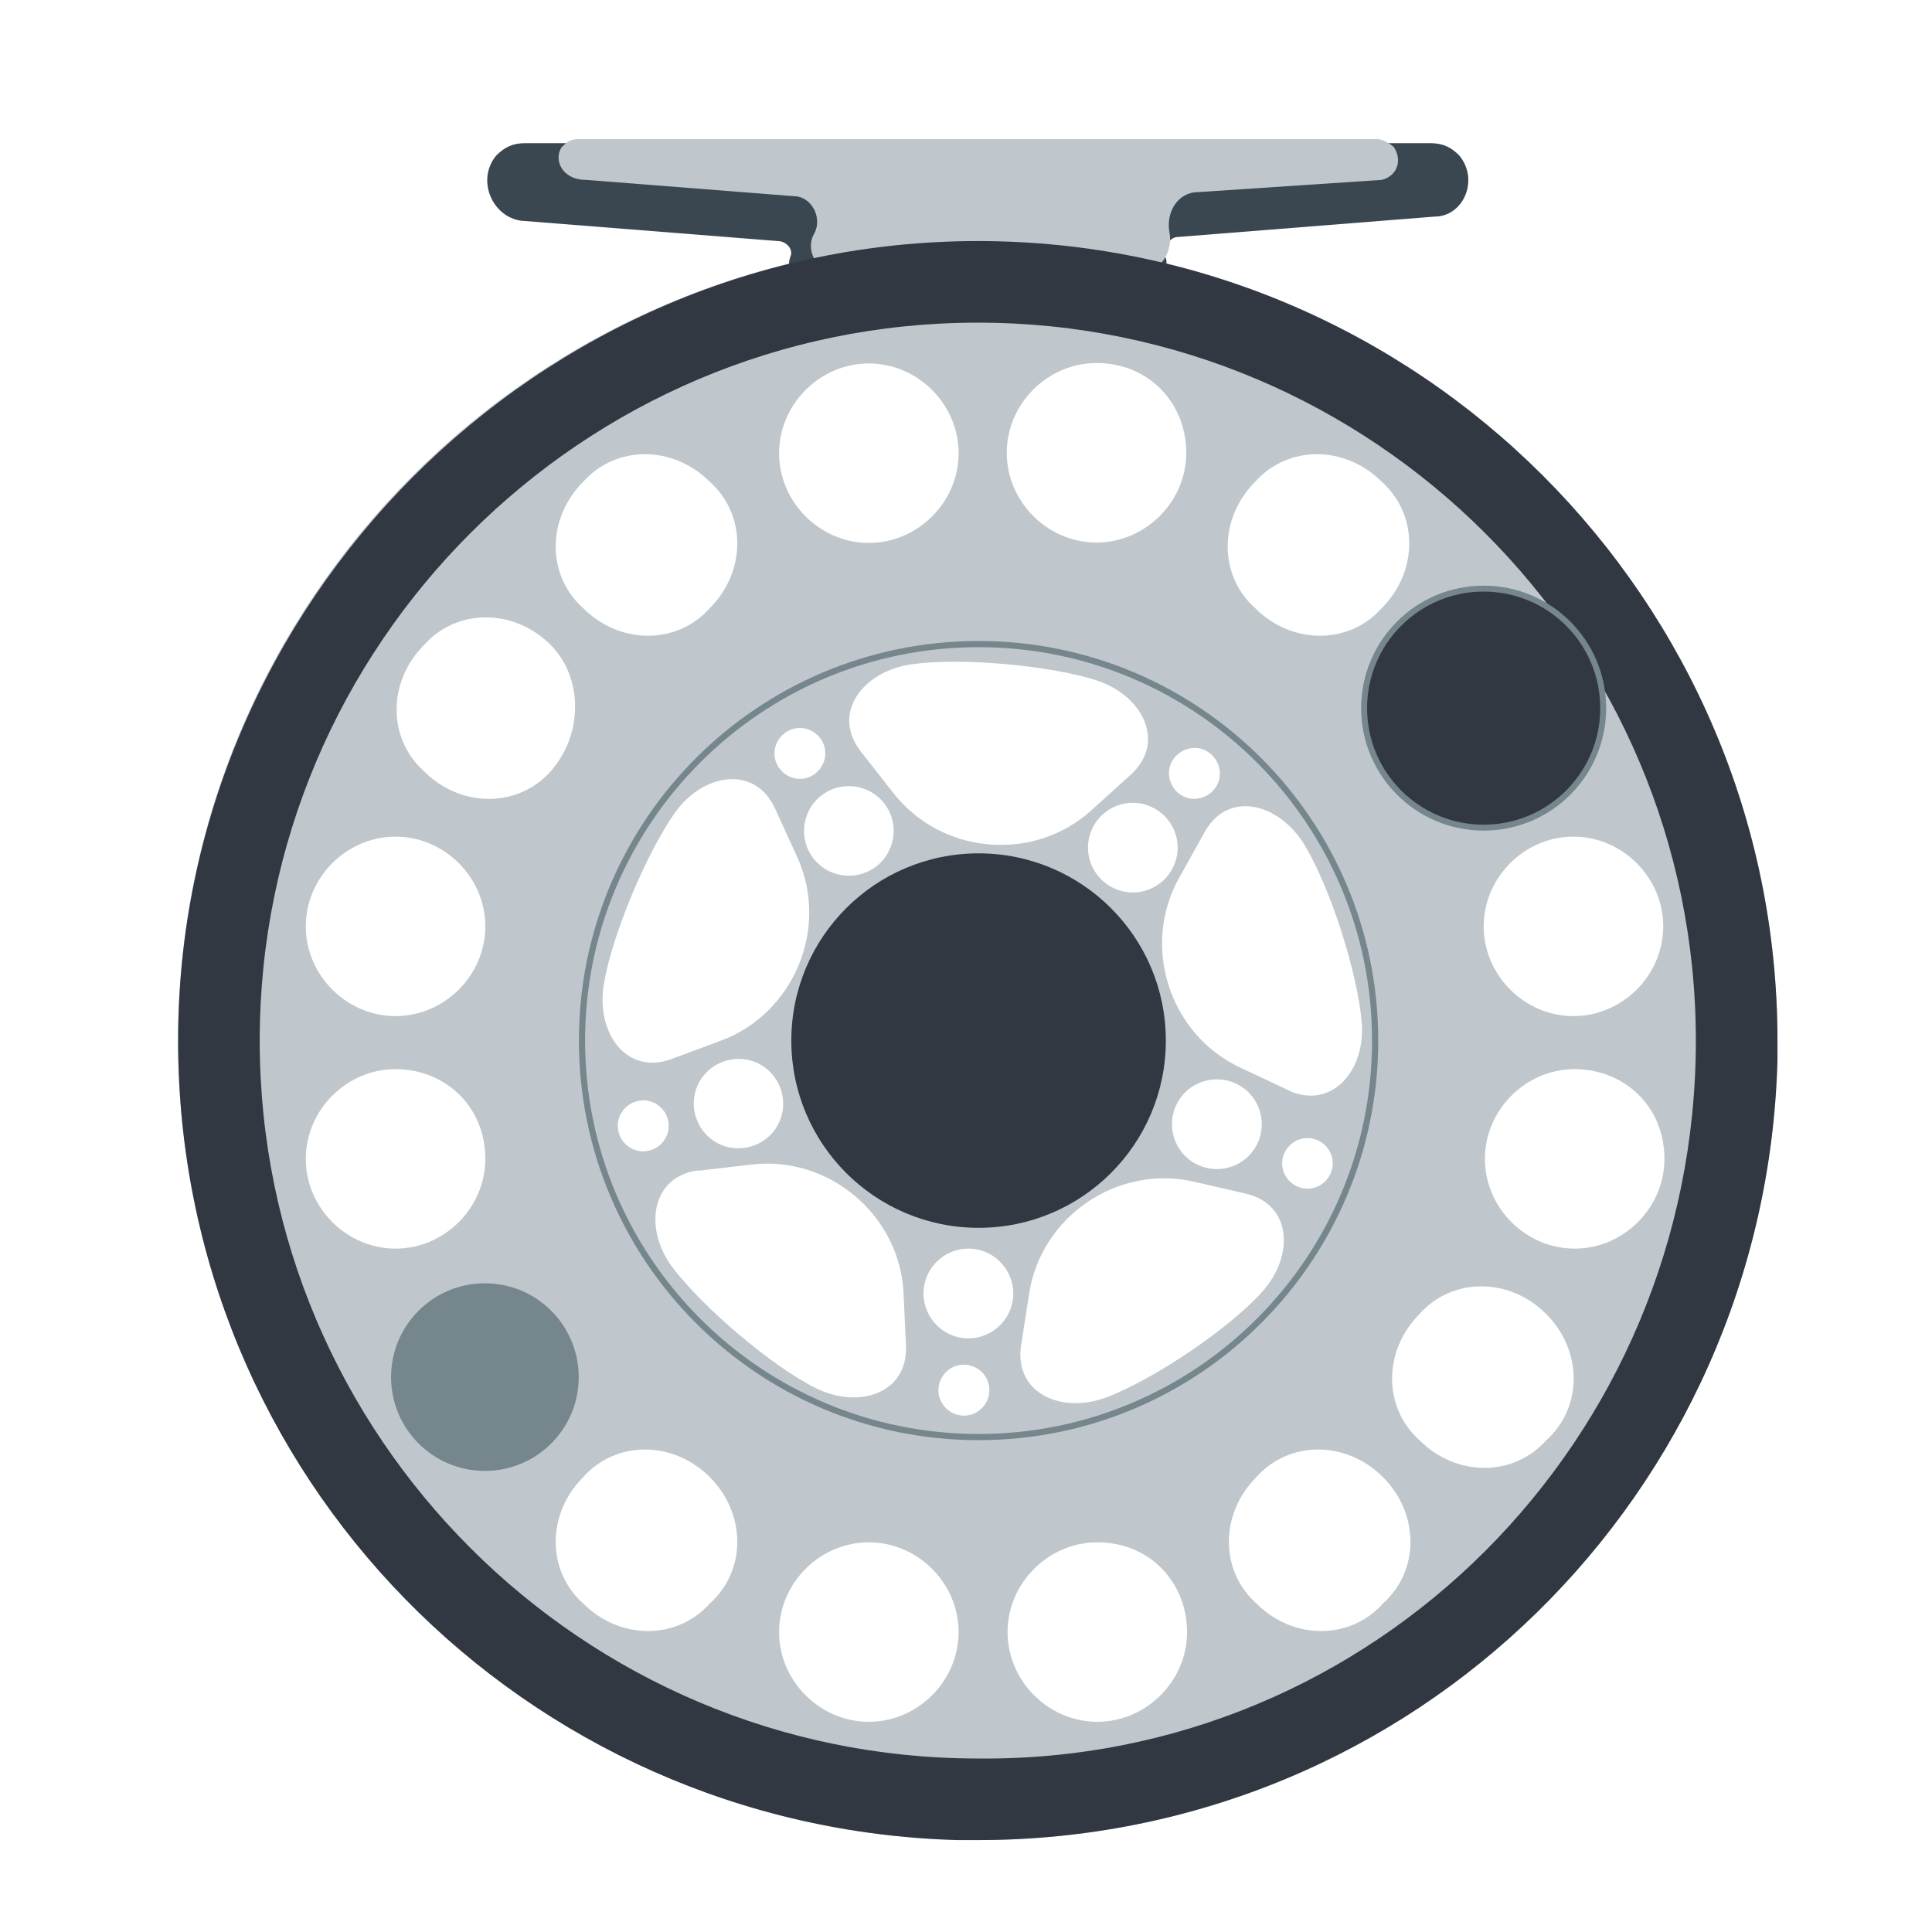 <?xml version="1.0" encoding="UTF-8"?> <svg xmlns="http://www.w3.org/2000/svg" width="75" height="75" viewBox="0 0 75 75" fill="none"><path d="M37.957 9.358C20.852 9.358 6.914 23.293 6.914 40.395C6.914 57.497 20.852 71.432 37.957 71.432C55.063 71.432 69.001 57.497 69.001 40.395C69.001 23.293 55.063 9.358 37.957 9.358ZM64.566 35.962C64.566 37.862 62.982 39.445 61.081 39.445C59.181 39.445 57.597 37.862 57.597 35.962C57.597 34.061 59.181 32.478 61.081 32.478C62.982 32.478 64.566 34.061 64.566 35.962ZM59.973 25.035C61.398 26.302 61.398 28.519 59.973 29.944C58.706 31.369 56.488 31.369 55.063 29.944C53.637 28.677 53.637 26.46 55.063 25.035C56.33 23.61 58.547 23.61 59.973 25.035ZM48.727 18.701C49.994 17.276 52.212 17.276 53.637 18.701C55.063 19.968 55.063 22.185 53.637 23.61C52.37 25.035 50.153 25.035 48.727 23.61C47.302 22.343 47.302 20.126 48.727 18.701ZM46.352 45.874L48.347 46.334C50.169 46.745 50.248 48.772 48.981 50.166C47.682 51.607 44.768 53.554 42.978 54.235C41.204 54.916 39.367 54.077 39.636 52.24L39.953 50.213C40.412 47.22 43.39 45.193 46.352 45.874ZM42.281 32.509C42.503 31.575 43.437 30.989 44.372 31.211C45.306 31.433 45.892 32.367 45.671 33.301C45.449 34.235 44.514 34.821 43.58 34.6C42.645 34.378 42.059 33.444 42.281 32.509ZM45.496 43.642C45.496 42.675 46.272 41.9 47.239 41.9C48.205 41.9 48.981 42.675 48.981 43.642C48.981 44.607 48.205 45.383 47.239 45.383C46.272 45.383 45.496 44.607 45.496 43.642ZM49.773 45.162C49.773 44.623 50.216 44.18 50.755 44.18C51.293 44.18 51.737 44.623 51.737 45.162C51.737 45.7 51.293 46.143 50.755 46.143C50.216 46.143 49.773 45.7 49.773 45.162ZM49.994 42.311L48.141 41.44C45.401 40.158 44.293 36.737 45.766 34.093L46.763 32.303C47.666 30.672 49.63 31.163 50.628 32.779C51.642 34.441 52.703 37.767 52.861 39.683C53.02 41.567 51.689 43.103 50.01 42.327L49.994 42.311ZM46.589 29.057C47.112 29.184 47.444 29.707 47.334 30.245C47.207 30.767 46.684 31.1 46.146 30.989C45.623 30.863 45.29 30.34 45.401 29.802C45.528 29.279 46.051 28.947 46.589 29.057ZM42.566 14.093C44.625 14.093 46.051 15.677 46.051 17.577C46.051 19.477 44.467 21.061 42.566 21.061C40.666 21.061 39.082 19.477 39.082 17.577C39.082 15.677 40.666 14.093 42.566 14.093ZM42.566 26.413C44.372 26.999 45.275 28.82 43.897 30.071L42.376 31.448C40.127 33.491 36.548 33.175 34.679 30.783L33.412 29.168C32.271 27.695 33.475 26.08 35.344 25.795C37.26 25.51 40.745 25.827 42.582 26.413H42.566ZM27.124 45.447L29.167 45.209C32.176 44.845 34.932 47.173 35.075 50.197L35.17 52.24C35.249 54.093 33.333 54.726 31.638 53.871C29.911 53 27.25 50.72 26.094 49.184C24.97 47.664 25.287 45.653 27.124 45.431V45.447ZM24.4 44.512C23.956 44.196 23.845 43.578 24.162 43.135C24.479 42.691 25.096 42.581 25.54 42.897C25.983 43.214 26.094 43.831 25.778 44.275C25.461 44.718 24.843 44.829 24.4 44.512ZM27.25 41.836C27.805 41.06 28.898 40.87 29.674 41.425C30.45 41.979 30.64 43.071 30.086 43.847C29.531 44.623 28.438 44.813 27.662 44.259C26.886 43.705 26.696 42.612 27.25 41.836ZM31.495 31.306C32.018 30.498 33.095 30.277 33.903 30.799C34.71 31.322 34.932 32.398 34.41 33.206C33.887 34.014 32.81 34.235 32.002 33.713C31.194 33.19 30.973 32.114 31.495 31.306ZM33.728 14.109C35.629 14.109 37.213 15.693 37.213 17.593C37.213 19.493 35.629 21.076 33.728 21.076C31.828 21.076 30.244 19.493 30.244 17.593C30.244 15.693 31.828 14.109 33.728 14.109ZM30.228 28.709C30.529 28.25 31.131 28.123 31.59 28.424C32.05 28.725 32.176 29.326 31.875 29.786C31.574 30.245 30.973 30.372 30.513 30.071C30.054 29.77 29.927 29.168 30.228 28.709ZM30.086 31.385L30.941 33.254C32.208 36.009 30.83 39.334 27.995 40.395L26.078 41.108C24.336 41.757 23.148 40.126 23.433 38.258C23.734 36.342 25.096 33.111 26.205 31.544C27.298 30.007 29.309 29.691 30.086 31.385ZM22.642 18.701C23.909 17.276 26.126 17.276 27.552 18.701C28.977 19.968 28.977 22.185 27.552 23.61C26.284 25.035 24.067 25.035 22.642 23.61C21.216 22.343 21.216 20.126 22.642 18.701ZM16.465 25.035C17.732 23.61 19.949 23.61 21.375 25.035C22.642 26.302 22.642 28.519 21.375 29.944C20.107 31.369 17.89 31.369 16.465 29.944C15.039 28.677 15.039 26.46 16.465 25.035ZM15.356 32.478C17.256 32.478 18.84 34.061 18.84 35.962C18.84 37.862 17.256 39.445 15.356 39.445C13.455 39.445 11.871 37.862 11.871 35.962C11.871 34.061 13.455 32.478 15.356 32.478ZM11.871 44.987C11.871 43.087 13.455 41.504 15.356 41.504C17.256 41.504 18.84 42.929 18.84 44.987C18.84 46.888 17.256 48.471 15.356 48.471C13.455 48.471 11.871 46.888 11.871 44.987ZM16.465 55.914C15.039 54.647 15.039 52.43 16.465 51.005C17.732 49.58 19.949 49.58 21.375 51.005C22.642 52.43 22.642 54.647 21.375 55.914C20.107 57.339 17.89 57.339 16.465 55.914ZM27.552 62.248C26.284 63.673 24.067 63.673 22.642 62.248C21.216 60.981 21.216 58.764 22.642 57.339C23.909 55.914 26.126 55.914 27.552 57.339C28.977 58.764 28.977 60.981 27.552 62.248ZM33.728 66.84C31.828 66.84 30.244 65.256 30.244 63.356C30.244 61.456 31.828 59.873 33.728 59.873C35.629 59.873 37.213 61.456 37.213 63.356C37.213 65.256 35.629 66.84 33.728 66.84ZM37.989 54.774C37.545 55.09 36.928 54.979 36.611 54.536C36.294 54.093 36.405 53.475 36.849 53.158C37.292 52.842 37.91 52.953 38.227 53.396C38.543 53.839 38.432 54.457 37.989 54.774ZM36.167 51.211C35.613 50.419 35.803 49.342 36.595 48.788C37.387 48.234 38.464 48.424 39.018 49.215C39.573 50.007 39.383 51.084 38.591 51.638C37.799 52.193 36.722 52.002 36.167 51.211ZM42.598 66.84C40.697 66.84 39.114 65.256 39.114 63.356C39.114 61.456 40.697 59.873 42.598 59.873C44.657 59.873 46.082 61.456 46.082 63.356C46.082 65.256 44.498 66.84 42.598 66.84ZM53.685 62.248C52.418 63.673 50.2 63.673 48.775 62.248C47.349 60.981 47.349 58.764 48.775 57.339C50.042 55.914 52.259 55.914 53.685 57.339C55.11 58.764 55.11 60.981 53.685 62.248ZM60.02 55.914C58.753 57.339 56.536 57.339 55.11 55.914C53.685 54.647 53.685 52.43 55.11 51.005C56.377 49.58 58.595 49.58 60.02 51.005C61.446 52.43 61.446 54.647 60.02 55.914ZM61.129 48.471C59.228 48.471 57.644 46.888 57.644 44.987C57.644 43.087 59.228 41.504 61.129 41.504C63.029 41.504 64.613 42.929 64.613 44.987C64.613 46.888 63.029 48.471 61.129 48.471Z" fill="#BFC7CC"></path><path d="M19.268 6.033C19.585 5.716 19.901 5.558 20.377 5.558H55.538C56.013 5.558 56.33 5.716 56.646 6.033C57.438 6.983 56.805 8.408 55.696 8.408L45.718 9.2C45.401 9.2 45.084 9.675 45.243 9.992C45.401 10.309 45.084 10.784 44.768 10.784C43.184 10.467 39.858 9.992 37.799 9.992C35.74 9.992 32.889 10.467 31.305 10.784C30.83 10.784 30.513 10.467 30.672 9.992C30.83 9.675 30.513 9.358 30.196 9.358L20.218 8.567C19.11 8.408 18.476 6.983 19.268 6.033Z" fill="#3A4750"></path><path d="M21.802 5.716C21.961 5.558 22.119 5.4 22.436 5.4H53.479C53.638 5.4 53.954 5.558 54.113 5.716C54.429 6.191 54.271 6.825 53.638 6.983L46.51 7.458C45.718 7.458 45.243 8.25 45.402 9.042C45.56 9.992 44.768 10.784 43.976 10.625C42.234 10.309 39.7 9.992 37.958 9.992C36.374 9.992 34.156 10.309 32.731 10.625C31.939 10.784 31.147 9.833 31.622 9.042C31.939 8.408 31.464 7.617 30.83 7.617L22.753 6.983C21.802 6.983 21.486 6.191 21.802 5.716Z" fill="#BFC7CC"></path><path d="M65.833 40.395C65.833 25.035 53.321 12.525 37.957 12.525C22.594 12.525 10.082 25.035 10.082 40.395C10.082 55.755 22.594 68.265 37.957 68.265V71.432H37.165C20.377 70.957 6.914 57.339 6.914 40.395C6.914 23.452 20.852 9.358 37.957 9.358C55.063 9.358 69.001 23.293 69.001 40.395V41.187C68.525 57.972 54.904 71.432 37.957 71.432V68.265C53.321 68.424 65.833 55.914 65.833 40.395Z" fill="#313842"></path><path d="M37.988 55.787C46.49 55.787 53.383 48.896 53.383 40.395C53.383 31.895 46.49 25.003 37.988 25.003C29.485 25.003 22.593 31.895 22.593 40.395C22.593 48.896 29.485 55.787 37.988 55.787Z" stroke="#75868D" stroke-width="0.24" stroke-miterlimit="10"></path><path d="M37.989 47.664C42.004 47.664 45.258 44.41 45.258 40.395C45.258 36.381 42.004 33.127 37.989 33.127C33.974 33.127 30.719 36.381 30.719 40.395C30.719 44.41 33.974 47.664 37.989 47.664Z" fill="#313842"></path><path d="M18.823 57.101C20.835 57.101 22.466 55.471 22.466 53.459C22.466 51.448 20.835 49.817 18.823 49.817C16.812 49.817 15.181 51.448 15.181 53.459C15.181 55.471 16.812 57.101 18.823 57.101Z" fill="#75868D"></path><path d="M57.596 32.129C60.159 32.129 62.236 30.052 62.236 27.49C62.236 24.927 60.159 22.85 57.596 22.85C55.033 22.85 52.955 24.927 52.955 27.49C52.955 30.052 55.033 32.129 57.596 32.129Z" fill="#313842" stroke="#75868D" stroke-width="0.23" stroke-miterlimit="10"></path></svg> 